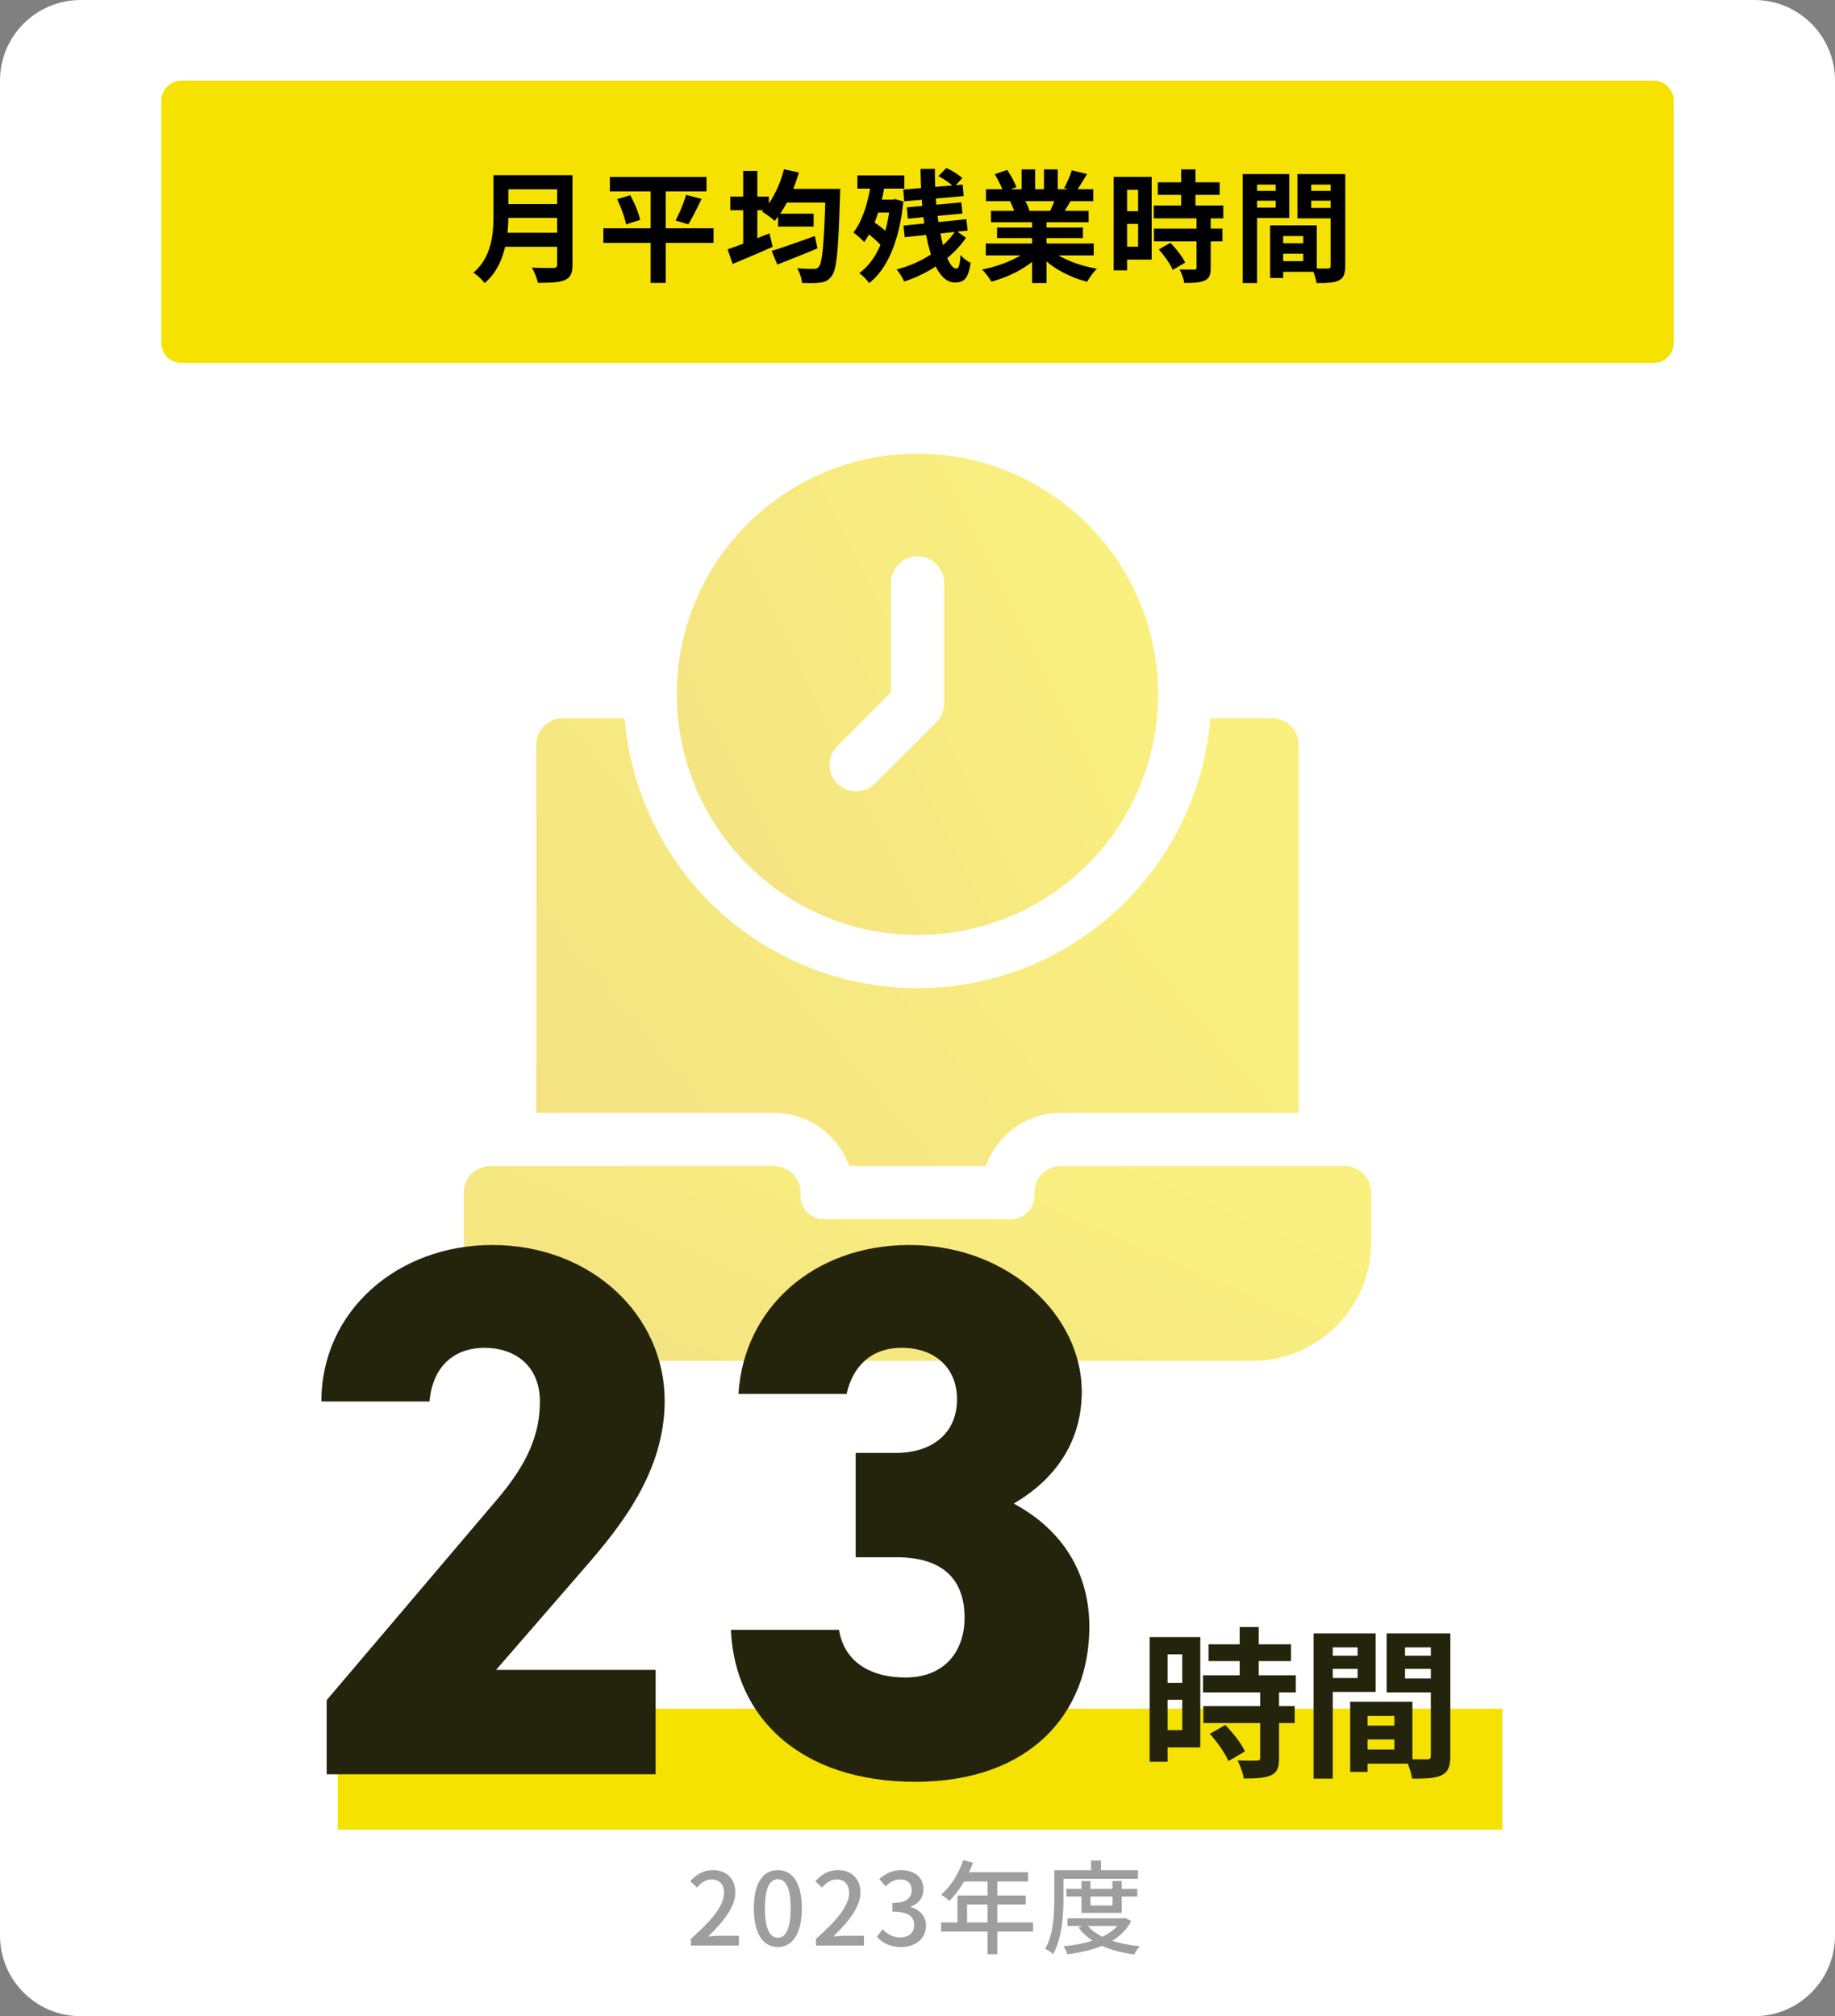 <svg width="364" height="400" fill="none" xmlns="http://www.w3.org/2000/svg"><rect width="100%" height="100%" fill="#808080" stroke="none"/><path d="M0 16C0 7.163 7.163 0 16 0h332c8.837 0 16 7.163 16 16v368c0 8.837-7.163 16-16 16H16c-8.837 0-16-7.163-16-16V16z" fill="#fff"/><path d="M67 339h231v24H67v-24z" fill="#F5E200"/><g opacity=".5"><path d="M182 90c-6.838 0-13.44 1.417-19.624 4.208a47.893 47.893 0 00-23.295 22.609c-3.202 6.546-4.823 13.588-4.823 20.925 0 13.31 5.618 26.114 15.412 35.128A47.596 47.596 0 00182 185.488a47.596 47.596 0 0032.33-12.618c9.794-9.014 15.412-21.818 15.412-35.128C229.742 111.417 208.325 90 182 90zm5.273 49.563a5.276 5.276 0 01-1.543 3.73l-12.168 12.164a5.252 5.252 0 01-3.726 1.547 5.26 5.26 0 01-3.73-1.547 5.27 5.27 0 010-7.456l10.621-10.621v-21.716a5.275 5.275 0 015.273-5.273 5.275 5.275 0 015.273 5.273v23.899z" fill="url(#paint0_linear_768_450)"/><path d="M272 236.602v9.819c0 13-10.579 23.579-23.579 23.579H115.579c-13 0-23.579-10.579-23.579-23.579v-9.819a5.276 5.276 0 015.273-5.274h56.25a5.276 5.276 0 015.274 5.274v.622a4.654 4.654 0 004.651 4.651h37.104a4.654 4.654 0 004.651-4.651v-.622a5.276 5.276 0 015.274-5.274h56.25a5.276 5.276 0 015.273 5.274z" fill="url(#paint1_linear_768_450)"/><path d="M257.607 147.755v73.026h-47.13c-6.877 0-12.741 4.409-14.917 10.547h-27.12c-2.176-6.138-8.04-10.547-14.917-10.547h-47.13v-73.026a5.275 5.275 0 015.273-5.274h12.242c1.192 14.52 7.829 28.22 18.619 38.148 10.782 9.936 24.802 15.406 39.473 15.406s28.691-5.47 39.477-15.409c10.786-9.925 17.423-23.625 18.615-38.145h12.242a5.275 5.275 0 015.273 5.274z" fill="url(#paint2_linear_768_450)"/></g><path fill-rule="evenodd" clip-rule="evenodd" d="M130.05 352v-20.7H98.4l17.7-20.4c6.75-7.8 15.75-18.75 15.75-33 0-16.95-14.55-30.9-34.2-30.9-18.75 0-33.9 13.05-33.9 31.05H85.2c.6-6.9 4.8-10.65 10.95-10.65 5.85 0 10.95 3.45 10.95 10.65 0 6.45-2.4 12.3-8.55 19.5L64.8 337.3V352h65.25zm39.686-63.75v20.7h8.1c9.15 0 13.5 4.35 13.5 12 0 6.6-3.9 11.85-11.7 11.85-7.8 0-12.3-3.75-13.2-9.45h-21.45c.75 17.4 13.8 30.15 36.6 30.15s34.5-13.65 34.5-30.75c0-12-6.6-19.95-15-24.45 5.7-3.3 13.5-10.05 13.5-22.2 0-15.15-14.55-29.1-34.2-29.1-18.9 0-32.85 12.45-33.9 29.55h21.45c1.2-5.4 4.8-9.15 10.95-9.15 6.3 0 10.95 3.75 10.95 10.2 0 7.35-5.7 10.65-12 10.65h-8.1zm76.172 37.974h-6.176v3.328h6.176v2.816h-7.264v3.392h11.328v2.72h-11.264v3.36h11.264v6.912c0 .448-.16.544-.672.544-.48.032-2.24.032-3.808-.032.512.992 1.088 2.528 1.216 3.584 2.4 0 4.128-.064 5.408-.64 1.248-.544 1.6-1.536 1.6-3.392v-6.976h3.104v-3.36h-3.104v-2.72h3.328v-3.392h-7.36v-2.816h6.4v-3.328h-6.4V322.8h-3.776v3.424zm-2.848 16l-3.072 1.76c1.472 1.632 3.072 3.904 3.68 5.408l3.296-1.92c-.704-1.568-2.4-3.68-3.904-5.248zm-4.96-17.44h-10.048v24.736h3.552v-2.848h6.496v-21.888zm-6.496 18.464h2.912v-6.016h-2.912v6.016zm0-9.376h2.912v-5.664h-2.912v5.664zm39.68 11.232v1.984h5.312v-1.984h-5.312zm5.312-2.752v-1.92h-5.312v1.92h5.312zm-5.312-4.736h8.896v11.411c.999.024 1.95.018 2.516.015l.364-.002c.576 0 .768-.192.768-.736V335.76h-8.768v-11.712h12.64v24.288c0 2.08-.416 3.2-1.696 3.84-1.28.64-3.136.704-5.888.704-.119-.805-.465-1.996-.845-2.976h-7.987v1.632h-3.456v-13.92h3.456zm12.544-10.784h-5.12v1.664h5.12v-1.664zm0 4.256h-5.12v1.92h5.12v-1.92zm-19.456 0v1.824h4.928v-1.824h-4.928zm4.928-2.592v-1.664h-4.928v1.664h4.928zm-4.928-4.448h8.512v11.616h-8.512v17.216h-3.808v-28.832h3.808z" fill="#24230C"/><path d="M32 20a4 4 0 014-4h292a4 4 0 014 4v48a4 4 0 01-4 4H36a4 4 0 01-4-4V20z" fill="#F5E200"/><path d="M211.532 374.74h14.08v1.52h-14.08v-1.52zm.22 5.84h11.24v1.52h-11.24v-1.52zm2.78-7.4h1.78v4.86h4.36v-4.86h1.84v6.32h-7.98v-6.32zm7.98 7.4h.36l.34-.08 1.18.62c-2.18 4.24-7.18 5.9-12.66 6.6-.14-.48-.5-1.2-.8-1.6 5.1-.46 9.84-1.96 11.58-5.28v-.26zm-6.96 1.22c1.86 2.48 5.82 3.86 10.56 4.32-.4.4-.88 1.14-1.12 1.62-4.9-.62-8.86-2.28-11.06-5.34l1.62-.6zm.88-12.68h1.96v2.86h-1.96v-2.86zm-6.38 1.92h15.68v1.7h-15.68v-1.7zm-.92 0h1.82v5.7c0 3.18-.28 7.88-2.06 10.94-.32-.32-1.12-.84-1.56-1.04 1.66-2.86 1.8-6.98 1.8-9.9v-5.7zm-18.039-2l1.92.5c-1.08 2.96-2.86 5.8-4.68 7.58-.36-.32-1.16-.94-1.64-1.22 1.86-1.6 3.48-4.18 4.4-6.86zm.02 2.4h12.82v1.84h-13.74l.92-1.84zm-1.18 4.62h13.54v1.78h-11.64v4.5h-1.9v-6.28zm-3.24 5.34h18.24v1.82h-18.24v-1.82zm9.2-9h1.94v15.3h-1.94v-15.3zm-17.147 13.88c-2.3 0-3.8-.92-4.8-2.04l1.14-1.48c.86.88 1.94 1.62 3.48 1.62 1.64 0 2.78-.92 2.78-2.44 0-1.64-1.04-2.68-4.34-2.68v-1.72c2.88 0 3.84-1.08 3.84-2.56 0-1.3-.84-2.12-2.26-2.12-1.12 0-2.08.54-2.92 1.38l-1.22-1.46c1.18-1.04 2.54-1.76 4.24-1.76 2.64 0 4.5 1.36 4.5 3.78 0 1.7-.98 2.88-2.54 3.46v.1c1.7.44 3.04 1.7 3.04 3.7 0 2.66-2.22 4.22-4.94 4.22zM161.86 386v-1.34c4.36-3.84 6.58-6.7 6.58-9.12 0-1.58-.84-2.68-2.48-2.68-1.16 0-2.12.72-2.9 1.62l-1.32-1.26c1.28-1.38 2.58-2.2 4.5-2.2 2.7 0 4.44 1.74 4.44 4.42 0 2.82-2.28 5.76-5.4 8.76.76-.08 1.7-.16 2.42-.16h3.68V386h-9.52zm-7.566.28c-2.9 0-4.76-2.58-4.76-7.7 0-5.08 1.86-7.56 4.76-7.56 2.88 0 4.76 2.48 4.76 7.56 0 5.12-1.88 7.7-4.76 7.7zm0-1.84c1.5 0 2.54-1.6 2.54-5.86 0-4.2-1.04-5.76-2.54-5.76s-2.56 1.56-2.56 5.76c0 4.26 1.06 5.86 2.56 5.86zM137.047 386v-1.34c4.36-3.84 6.58-6.7 6.58-9.12 0-1.58-.84-2.68-2.48-2.68-1.16 0-2.12.72-2.9 1.62l-1.32-1.26c1.28-1.38 2.58-2.2 4.5-2.2 2.7 0 4.44 1.74 4.44 4.42 0 2.82-2.28 5.76-5.4 8.76.76-.08 1.7-.16 2.42-.16h3.68V386h-9.52z" fill="#9E9E9E"/><path d="M253.288 48.264h6.576v2.064h-6.576v-2.064zm-.168-3.552h8.088v9.216h-8.088v-2.112h5.4v-4.992h-5.4v-2.112zm-1.176 0h2.592v10.44h-2.592v-10.44zm-4.032-6.84h6.024v1.944h-6.024v-1.944zm11.136 0h6.072v1.944h-6.072v-1.944zm4.896-3.336h2.904v18.216c0 1.56-.312 2.4-1.272 2.88s-2.352.528-4.416.528c-.12-.816-.552-2.16-.936-2.928 1.248.072 2.712.048 3.144.048.432 0 .576-.144.576-.552V34.536zm-15.792 0h7.584v8.712h-7.584v-2.064h4.896v-4.56h-4.896v-2.088zm17.328 0v2.088h-5.376v4.632h5.376v2.064h-8.112v-8.784h8.112zm-18.984 0h2.856V56.16h-2.856V34.536zm-16.824 1.632h12.264v2.496h-12.264v-2.496zm-.816 4.608h13.8v2.544h-13.8v-2.544zm.048 4.584h13.584v2.52h-13.584v-2.52zm5.4-11.76h2.832v8.808h-2.832V33.6zm3.048 9.576h2.808v9.936c0 1.392-.264 2.136-1.2 2.544-.96.432-2.256.48-4.056.48-.096-.792-.528-1.944-.912-2.688 1.176.048 2.496.048 2.856.024.384 0 .504-.072.504-.408v-9.888zm-7.488 6.312l2.304-1.32c1.128 1.176 2.4 2.76 2.928 3.936l-2.472 1.44c-.456-1.128-1.656-2.832-2.76-4.056zm-7.608-14.4h6.192v16.416h-6.192v-2.568h3.504v-11.28h-3.504v-2.568zm.144 6.816h4.656v2.52H222.4v-2.52zm-1.488-6.816h2.664V53.64h-2.664V35.088zm-25.368 13.224h21.408v2.352h-21.408v-2.352zm.048-10.776h21.264v2.376h-21.264v-2.376zm.984 4.296h19.368v2.256h-19.368v-2.256zm1.2 3.312h17.04v2.088h-17.04v-2.088zm6.96-2.16h2.856V56.16h-2.856V42.984zm-2.088-9.384h2.688v5.064h-2.688V33.6zm4.44 0h2.736v4.896h-2.736V33.6zm-2.88 15.768l2.256 1.008c-2.28 2.496-6.12 4.536-9.816 5.496-.384-.696-1.224-1.8-1.848-2.4 3.624-.696 7.44-2.28 9.408-4.104zm3.96-.072c1.944 1.896 5.688 3.384 9.432 4.008-.648.6-1.512 1.8-1.944 2.592-3.792-.96-7.464-3-9.72-5.712l2.232-.888zm4.44-15.504l3.024.72c-.768 1.32-1.584 2.616-2.208 3.504l-2.328-.72c.552-.984 1.176-2.448 1.512-3.504zm-3.168 5.16l3.048.696c-.648 1.152-1.272 2.208-1.776 2.976l-2.448-.696c.432-.864.936-2.088 1.176-2.976zm-12.12-4.392l2.472-.84c.696 1.032 1.488 2.472 1.824 3.408l-2.616.936c-.264-.936-1.032-2.4-1.68-3.504zm3.048 5.376l2.784-.432c.408.672.864 1.608 1.056 2.256l-2.928.504c-.144-.624-.552-1.632-.912-2.328zm-21.192-2.328l11.784-.984.192 2.28-11.784 1.032-.192-2.328zm.696 3.528l10.824-.984.216 2.208-10.824 1.032-.216-2.256zm-.648 3.624l12.48-1.272.24 2.256-12.48 1.32-.24-2.304zm3.384-11.256h2.856c-.144 9.576 1.968 19.776 4.248 19.776.456 0 .696-.672.816-2.712.528.672 1.368 1.272 2.016 1.56-.48 3.096-1.224 3.912-3.144 3.912-4.896 0-6.72-11.808-6.792-22.536zm3.528 1.44l1.584-1.608c1.128.504 2.496 1.344 3.168 2.016l-1.68 1.776c-.624-.696-1.968-1.632-3.072-2.184zm3.432 10.776l2.04 1.44c-2.472 3.792-7.368 7.152-12.264 8.688-.312-.72-.912-1.752-1.512-2.4 4.848-1.176 9.552-4.224 11.736-7.728zM170.08 34.8h9.312v2.616h-9.312V34.8zm3.144 4.8h4.152v2.568h-4.152V39.6zm-1.608 6.36l1.488-2.064c1.296.84 2.952 2.136 3.648 3.072l-1.56 2.304c-.672-1.008-2.256-2.4-3.576-3.312zm1.272-10.368l2.736.432c-.744 4.68-2.136 9.144-4.2 12-.432-.504-1.536-1.464-2.136-1.896 1.896-2.424 3.048-6.408 3.6-10.536zm3.72 4.008h.48l.48-.096 1.632.456c-.816 7.92-3.216 13.44-6.792 16.2-.408-.6-1.368-1.584-1.968-1.968 3.432-2.496 5.52-7.272 6.168-14.04V39.6zm-22.272 2.784h7.056v2.568h-7.056v-2.568zm-1.272 7.392c2.136-.648 5.448-1.824 8.568-2.952l.528 2.448a351.757 351.757 0 01-7.968 3.216l-1.128-2.712zm2.4-12.312h9.168V40.2h-9.168v-2.736zm8.304 0h2.904s-.024 1.008-.048 1.368c-.312 10.728-.648 14.616-1.608 15.864-.648.936-1.296 1.224-2.28 1.368-.864.144-2.28.12-3.648.072-.048-.816-.456-2.088-.96-2.928 1.416.144 2.688.144 3.288.144.456 0 .72-.096 1.008-.432.72-.816 1.056-4.824 1.344-14.832v-.624zm-8.256-3.888l2.952.648c-1.056 3.72-2.832 7.32-4.8 9.6-.552-.528-1.8-1.44-2.496-1.848 1.968-1.968 3.504-5.136 4.344-8.4zM144.856 39h7.656v2.712h-7.656V39zm2.568-5.088h2.808v15.96h-2.808v-15.96zm-3.096 15.552c2.088-.696 5.304-1.968 8.304-3.168l.648 2.664a316.353 316.353 0 01-7.944 3.408l-1.008-2.904zm-23.352-14.352h19.176v2.856h-19.176v-2.856zm-1.296 10.176h21.864v2.904H119.68v-2.904zm2.736-5.784l2.616-.768c.84 1.536 1.68 3.576 1.944 4.896l-2.784.888c-.24-1.296-1.008-3.408-1.776-5.016zm13.68-.84l3.072.792c-.864 1.824-1.848 3.792-2.64 5.04l-2.52-.744c.744-1.392 1.632-3.504 2.088-5.088zm-7.032-2.352h3v19.824h-3V36.312zm-29.208-1.56h12v2.808h-12v-2.808zm.024 5.736h12.096v2.736H99.88v-2.736zm-.12 5.688h12.048v2.784H99.76v-2.784zm-1.872-11.424h2.952v7.944c0 4.176-.648 10.056-4.704 13.464-.432-.6-1.608-1.68-2.232-2.064 3.648-3.096 3.984-7.728 3.984-11.4v-7.944zm12.624 0h3.048v17.76c0 1.704-.408 2.568-1.512 3.048-1.152.504-2.856.552-5.352.552-.168-.864-.72-2.256-1.2-3.024 1.704.096 3.696.072 4.272.072.552-.024.744-.192.744-.696V34.752z" fill="#000"/><defs><linearGradient id="paint0_linear_768_450" x1="220.237" y1="110.644" x2="121.371" y2="159.431" gradientUnits="userSpaceOnUse"><stop stop-color="#F5E200"/><stop offset="1" stop-color="#EAC606"/></linearGradient><linearGradient id="paint1_linear_768_450" x1="254.081" y1="239.689" x2="217.153" y2="324.511" gradientUnits="userSpaceOnUse"><stop stop-color="#F5E200"/><stop offset="1" stop-color="#EAC606"/></linearGradient><linearGradient id="paint2_linear_768_450" x1="242.554" y1="161.69" x2="128.391" y2="257.574" gradientUnits="userSpaceOnUse"><stop stop-color="#F5E200"/><stop offset="1" stop-color="#EAC606"/></linearGradient></defs></svg>